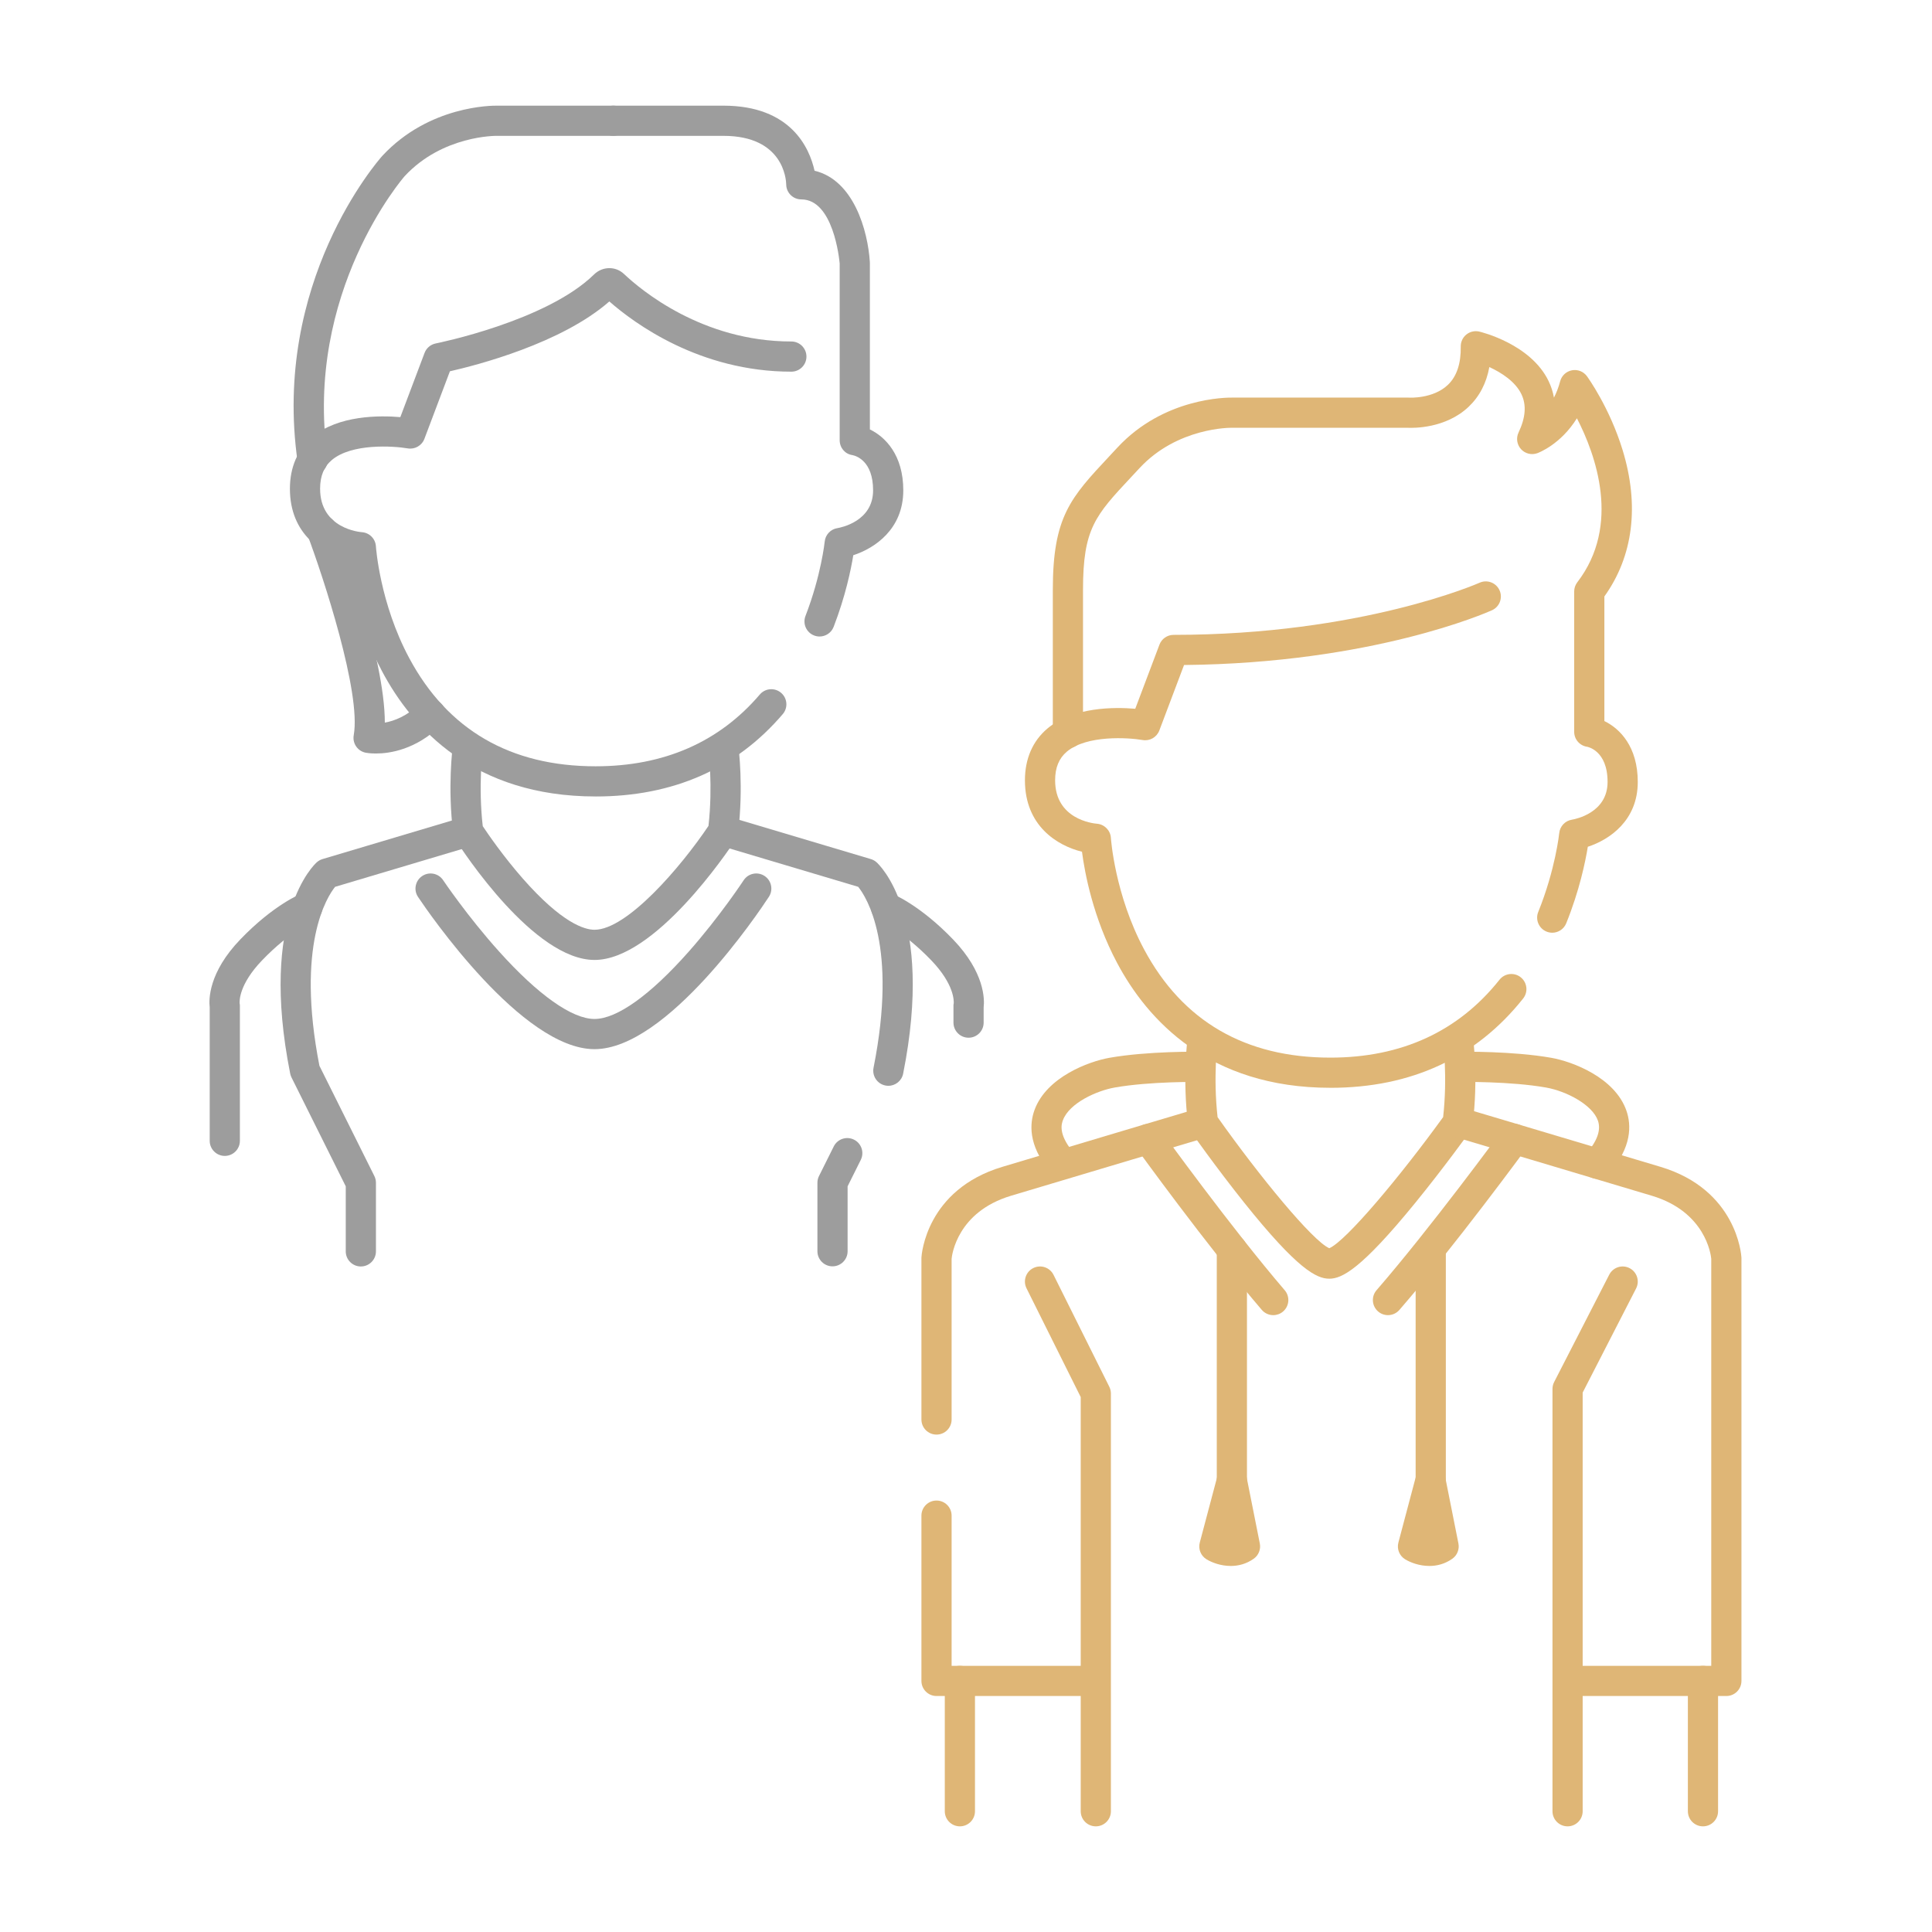 <?xml version="1.0" encoding="UTF-8"?>
<svg xmlns="http://www.w3.org/2000/svg" id="Ebene_1" data-name="Ebene 1" width="512" height="512" viewBox="0 0 512 512">
  <defs>
    <style>
      .cls-1 {
        fill: #9d9d9d;
      }

      .cls-1, .cls-2 {
        stroke-width: 0px;
      }

      .cls-2 {
        fill: #dfb676;
      }
    </style>
  </defs>
  <path class="cls-2" d="M248.187,380.182c-2.209,0-4-1.791-4-4v-42.753c0-.078.002-.156.007-.234.043-.729,1.28-17.918,21.425-23.966,17.499-5.255,51.604-15.4,51.946-15.502,2.116-.632,4.345.575,4.975,2.693.63,2.117-.576,4.345-2.693,4.975-.343.102-34.438,10.244-51.927,15.496-14.206,4.266-15.63,15.612-15.732,16.691v42.6c0,2.209-1.791,4-4,4Z"></path>
  <path class="cls-2" d="M289.333,449.461h-41.146c-2.209,0-4-1.791-4-4v-43.802c0-2.209,1.791-4,4-4s4,1.791,4,4v39.802h37.146c2.209,0,4,1.791,4,4s-1.791,4-4,4Z"></path>
  <path class="cls-2" d="M352.268,338.868c-3.34,0-8.384-2.443-22.552-20.166-7.451-9.32-14.101-18.767-14.167-18.861-.376-.534-.615-1.153-.696-1.802-1.534-12.218-.171-22.64-.112-23.077.295-2.189,2.313-3.717,4.497-3.433,2.189.295,3.725,2.307,3.433,4.495h0c-.013.094-1.206,9.309.004,20.038,11.094,15.685,25.214,32.845,29.598,34.726,4.414-1.864,18.817-19.041,30.175-34.753,1.192-10.679.006-19.83-.007-19.925-.291-2.188,1.246-4.2,3.435-4.493,2.188-.299,4.2,1.24,4.494,3.43.059.436,1.418,10.808-.103,22.982-.082.663-.33,1.295-.72,1.838-.068.094-6.863,9.54-14.458,18.86-14.424,17.7-19.492,20.141-22.82,20.141ZM352.583,330.9h0Z"></path>
  <path class="cls-2" d="M290.402,484c-2.209,0-4-1.791-4-4v-109.762l-14.365-28.826c-.985-1.978-.182-4.379,1.796-5.364,1.979-.984,4.378-.182,5.364,1.796l14.785,29.669c.276.555.42,1.165.42,1.784v110.703c0,2.209-1.791,4-4,4Z"></path>
  <path class="cls-2" d="M254.38,484c-2.209,0-4-1.791-4-4v-34.539c0-2.209,1.791-4,4-4s4,1.791,4,4v34.539c0,2.209-1.791,4-4,4Z"></path>
  <path class="cls-2" d="M457.5,449.461h-41.146c-2.209,0-4-1.791-4-4s1.791-4,4-4h37.146v-107.877c-.109-1.143-1.549-12.435-15.732-16.693-17.489-5.252-51.584-15.395-51.927-15.496-2.117-.63-3.323-2.856-2.693-4.975.629-2.117,2.854-3.325,4.975-2.693.342.102,34.447,10.247,51.946,15.502,20.145,6.048,21.382,23.236,21.425,23.966.005.078.007.156.007.234v112.032c0,2.209-1.791,4-4,4Z"></path>
  <path class="cls-2" d="M451.306,484c-2.209,0-4-1.791-4-4v-34.539c0-2.209,1.791-4,4-4s4,1.791,4,4v34.539c0,2.209-1.791,4-4,4Z"></path>
  <path class="cls-2" d="M352.555,288.276c-32.179,0-48.5-18.011-56.526-33.121-6.376-12.003-8.57-23.895-9.291-29.434-6.532-1.615-15.121-6.829-15.121-18.938,0-5.698,2.066-10.446,5.975-13.73,6.844-5.751,17.786-5.691,23.263-5.226l6.415-16.996c.588-1.557,2.078-2.587,3.742-2.587,49.736,0,80.785-13.68,81.093-13.818,2.014-.908,4.382-.007,5.287,2.007.906,2.013.012,4.379-2.001,5.287-1.291.583-31.662,14.027-81.608,14.511l-6.55,17.353c-.679,1.797-2.537,2.862-4.431,2.528-3.79-.652-14.797-1.371-20.072,3.075-2.095,1.765-3.112,4.25-3.112,7.598,0,10.294,9.956,11.416,11.092,11.51,1.982.165,3.567,1.763,3.687,3.75.009.144,1.015,15.025,8.819,29.584,10.189,19.01,26.79,28.649,49.341,28.649,18.861,0,33.944-6.947,44.83-20.649,1.375-1.729,3.892-2.019,5.62-.644,1.729,1.374,2.018,3.891.644,5.62-12.479,15.708-29.67,23.673-51.094,23.673Z"></path>
  <path class="cls-2" d="M411.357,247.179c-.499,0-1.006-.094-1.497-.292-2.049-.828-3.038-3.159-2.211-5.207,4.56-11.288,5.556-20.806,5.565-20.9.183-1.812,1.566-3.277,3.366-3.557.947-.159,9.444-1.816,9.444-9.996,0-8.414-5.388-9.32-5.442-9.329-1.958-.294-3.406-1.976-3.406-3.956v-37.198c0-.881.291-1.737.827-2.436,11.638-15.154,4.867-33.821-.104-43.461-4.299,6.941-10.178,9.14-10.498,9.256-1.522.55-3.228.125-4.317-1.074-1.089-1.199-1.348-2.936-.654-4.4,1.881-3.974,2.13-7.296.763-10.157-1.6-3.346-5.306-5.731-8.503-7.197-.78,4.284-2.623,7.817-5.509,10.548-6.104,5.776-14.704,5.61-16.096,5.542h-46.589c-.037,0-.074,0-.111-.001-.137-.009-14.324-.168-24.387,10.678-.754.812-1.479,1.588-2.174,2.332-9.586,10.255-12.815,13.71-12.815,29.93v37.985c0,2.209-1.791,4-4,4s-4-1.791-4-4v-37.985c0-19.377,4.691-24.396,14.971-35.393.688-.737,1.406-1.504,2.153-2.31,12.322-13.28,29.024-13.25,30.406-13.235h46.656c.097,0,.193.003.29.011.04-.001,6.316.347,10.233-3.399,2.332-2.229,3.474-5.642,3.396-10.144-.021-1.235.528-2.41,1.489-3.185.963-.774,2.228-1.062,3.43-.777.555.131,13.65,3.325,18.358,13.112.682,1.416,1.155,2.882,1.421,4.393.639-1.242,1.209-2.68,1.647-4.34.395-1.492,1.613-2.625,3.131-2.909,1.518-.284,3.062.33,3.972,1.579.243.335,6.007,8.335,9.432,19.514,4.514,14.732,2.844,28.13-4.818,38.844v33.023c4.115,2,8.849,6.778,8.849,16.139,0,10.242-7.516,15.308-13.239,17.175-.64,3.948-2.209,11.585-5.719,20.275-.629,1.558-2.128,2.503-3.71,2.503Z"></path>
  <path class="cls-2" d="M415.424,484c-2.209,0-4-1.791-4-4v-111.921c0-.635.151-1.261.441-1.826l14.601-28.451c1.008-1.967,3.422-2.741,5.385-1.732,1.966,1.009,2.741,3.419,1.732,5.385l-14.159,27.592v110.954c0,2.209-1.791,4-4,4Z"></path>
  <path class="cls-2" d="M367.826,348.527c-.93,0-1.863-.322-2.62-.979-1.668-1.448-1.847-3.975-.398-5.643,14.273-16.44,33.134-42.169,33.322-42.427,1.305-1.783,3.809-2.17,5.59-.865,1.783,1.305,2.17,3.808.865,5.59-.19.261-19.243,26.253-33.736,42.946-.791.911-1.903,1.378-3.022,1.378Z"></path>
  <path class="cls-2" d="M337.426,348.527c-1.127,0-2.246-.473-3.037-1.396-14.326-16.695-33.115-42.689-33.303-42.95-1.293-1.791-.889-4.291.902-5.584,1.791-1.292,4.29-.891,5.584.902.187.258,18.782,25.984,32.887,42.423,1.439,1.676,1.246,4.201-.431,5.64-.754.647-1.681.965-2.603.965Z"></path>
  <path class="cls-2" d="M326.46,396.323c-2.209,0-4-1.791-4-4v-61.19c0-2.209,1.791-4,4-4s4,1.791,4,4v61.19c0,2.209-1.791,4-4,4Z"></path>
  <path class="cls-2" d="M379.16,396.323c-2.209,0-4-1.791-4-4v-61.19c0-2.209,1.791-4,4-4s4,1.791,4,4v61.19c0,2.209-1.791,4-4,4Z"></path>
  <path class="cls-2" d="M326.165,414.994c-2.643,0-5.015-.906-6.422-1.762-1.515-.921-2.243-2.729-1.788-4.443l4.639-17.491c.477-1.799,2.122-3.009,3.992-2.973,1.859.059,3.434,1.392,3.797,3.217l3.481,17.491c.308,1.547-.321,3.131-1.607,4.043-1.99,1.412-4.116,1.918-6.092,1.918Z"></path>
  <path class="cls-2" d="M378.798,414.994c-2.644,0-5.015-.906-6.422-1.762-1.515-.922-2.242-2.729-1.788-4.443l4.639-17.491c.477-1.799,2.122-3.009,3.992-2.973,1.859.059,3.434,1.392,3.797,3.217l3.481,17.491c.308,1.548-.322,3.131-1.608,4.044-1.989,1.411-4.116,1.917-6.091,1.917Z"></path>
  <path class="cls-2" d="M281.134,311.665c-1.155,0-2.303-.498-3.094-1.462-5.591-6.81-5.187-12.512-3.863-16.097,3.202-8.676,14.343-12.8,19.785-13.769,10.22-1.817,23.667-1.619,24.232-1.61,2.209.036,3.97,1.855,3.934,4.064-.035,2.187-1.819,3.935-3.998,3.935-.022,0-.044,0-.066,0-.13,0-13.252-.193-22.699,1.489-4.66.829-11.985,4.064-13.683,8.661-.324.88-1.312,3.557,2.542,8.251,1.401,1.707,1.154,4.228-.554,5.63-.744.61-1.643.908-2.536.908Z"></path>
  <path class="cls-2" d="M423.342,312.408c-.94,0-1.884-.33-2.645-1.001-1.656-1.462-1.814-3.989-.353-5.646,2.94-3.333,3.99-6.289,3.118-8.787-1.453-4.162-8.251-7.787-13.718-8.76-9.447-1.682-22.571-1.489-22.699-1.489-2.205.082-4.029-1.725-4.064-3.934-.036-2.209,1.725-4.028,3.934-4.064.568-.009,14.015-.206,24.232,1.61,5.524.983,16.788,5.175,19.868,14.001,1.304,3.733,1.551,9.664-4.673,16.716-.79.896-1.893,1.354-3.001,1.354Z"></path>
  <path class="cls-1" d="M95.628,335.628c-2.209,0-4-1.791-4-4v-17.243l-14.378-28.853c-.158-.317-.273-.654-.343-1.003-8.348-41.889,6.434-55.476,7.066-56.034.435-.382.945-.666,1.5-.831,17.342-5.181,37.343-11.13,37.343-11.13l2.281,7.668s-19.203,5.712-36.289,10.815c-2.091,2.597-10.434,15.35-4.158,47.428l14.558,29.214c.276.555.42,1.165.42,1.784v18.185c0,2.209-1.791,4-4,4Z"></path>
  <path class="cls-1" d="M157.551,254.396c-16.01,0-34.763-28.629-36.849-31.894-.319-.5-.523-1.066-.598-1.655-1.534-12.229-.171-22.659-.112-23.097.295-2.189,2.315-3.724,4.497-3.432,2.188.294,3.725,2.305,3.433,4.494h0c-.013.095-1.211,9.357.012,20.129,1.363,2.049,5.444,8.002,10.592,13.865,10.383,11.826,16.377,13.591,19.025,13.591,8.61,0,22.839-16.561,30.206-27.531,1.199-10.698.009-19.873-.004-19.966-.291-2.189,1.246-4.201,3.435-4.494,2.186-.293,4.2,1.242,4.494,3.43.059.435,1.415,10.783-.095,22.942-.076.608-.29,1.191-.627,1.703-2.146,3.267-21.432,31.916-37.409,31.916Z"></path>
  <path class="cls-1" d="M59.575,306.328c-2.209,0-4-1.791-4-4v-35.363c-.246-2.072-.332-9.222,8.112-18.011,8.807-9.167,15.981-12.062,16.282-12.18,2.058-.811,4.378.198,5.188,2.254.811,2.055-.198,4.378-2.253,5.188-.037.015-5.967,2.492-13.448,10.28-6.131,6.381-6.002,10.808-5.948,11.439.08.303.066.406.066.749v35.644c0,2.209-1.791,4-4,4Z"></path>
  <path class="cls-1" d="M220.625,335.591c-2.209,0-4-1.791-4-4v-18.147c0-.619.144-1.23.42-1.784l3.909-7.844c.986-1.978,3.387-2.78,5.364-1.796,1.978.985,2.781,3.387,1.796,5.364l-3.489,7.001v17.206c0,2.209-1.791,4-4,4Z"></path>
  <path class="cls-1" d="M235.426,287.749c-.259,0-.521-.025-.785-.078-2.167-.432-3.573-2.538-3.142-4.705,6.446-32.348-1.894-45.246-4.068-47.952-17.083-5.103-36.275-10.812-36.276-10.812l2.281-7.668s20.001,5.949,37.343,11.13c.555.166,1.065.449,1.5.831.633.558,15.414,14.145,7.066,56.034-.379,1.903-2.05,3.22-3.919,3.22Z"></path>
  <path class="cls-1" d="M256.678,275.006c-2.209,0-4-1.791-4-4v-4.321c0-.343-.014-.446.066-.749.054-.63.184-5.058-5.947-11.439-7.482-7.788-13.412-10.265-13.472-10.29-2.036-.832-3.03-3.156-2.21-5.197.819-2.042,3.119-3.042,5.168-2.236.301.119,7.476,3.014,16.283,12.18,8.443,8.789,8.357,15.938,8.111,18.012v4.04c0,2.209-1.791,4-4,4Z"></path>
  <path class="cls-1" d="M217.19,168.681c-.479,0-.967-.087-1.441-.27-2.061-.796-3.085-3.113-2.288-5.173,4.159-10.761,5.086-19.63,5.095-19.719.182-1.813,1.566-3.278,3.367-3.558.947-.159,9.456-1.818,9.456-10.008,0-7.896-4.602-9.177-5.523-9.353-1.958-.294-3.333-1.964-3.333-3.944v-46.822c-.124-1.382-1.729-16.989-10.171-16.989-2.201,0-3.989-1.779-4-3.98-.027-1.288-.733-12.862-16.633-12.862h-29.166c-2.209,0-4-1.791-4-4s1.791-4,4-4h29.166c17.944,0,22.819,11.289,24.142,17.243,10.408,2.482,14.127,15.916,14.654,24.175.005.085.008.17.008.255v44.125c4.118,2.001,8.856,6.784,8.856,16.152,0,10.251-7.523,15.32-13.252,17.188-.608,3.75-2.054,10.831-5.205,18.982-.612,1.586-2.127,2.559-3.731,2.559Z"></path>
  <path class="cls-1" d="M157.838,211.072c-32.206,0-48.541-18.026-56.574-33.148-6.383-12.015-8.579-23.919-9.3-29.461-6.537-1.615-15.134-6.834-15.134-18.953,0-5.702,2.067-10.453,5.979-13.74,6.849-5.757,17.802-5.695,23.283-5.229l6.422-17.014c.488-1.295,1.613-2.245,2.972-2.512.291-.058,29.292-5.878,41.953-18.29,2.223-2.176,5.707-2.225,7.934-.114,4.426,4.195,20.703,17.885,44.343,17.885,2.209,0,4,1.791,4,4s-1.791,4-4,4c-24.268,0-41.61-12.793-48.236-18.613-12.689,11.13-35.117,16.896-42.251,18.51l-6.758,17.904c-.679,1.797-2.54,2.859-4.431,2.528-3.795-.653-14.813-1.373-20.094,3.078-2.097,1.767-3.116,4.255-3.116,7.607,0,10.612,10.63,11.491,11.082,11.523,2.002.143,3.589,1.747,3.709,3.751.009.144,1.016,15.039,8.827,29.612,10.2,19.028,26.817,28.677,49.39,28.677,18.099,0,32.74-6.401,43.519-19.025,1.435-1.68,3.959-1.879,5.64-.445,1.68,1.435,1.879,3.959.444,5.639-12.368,14.486-29.057,21.831-49.603,21.831Z"></path>
  <path class="cls-1" d="M82.836,125.889c-1.958,0-3.669-1.438-3.955-3.433-6.833-47.695,21.236-79.806,22.435-81.149,12.383-13.347,29.119-13.33,30.483-13.305h30.754c2.209,0,4,1.791,4,4s-1.791,4-4,4h-30.796c-.037,0-.074,0-.111-.001-.138-.003-14.34-.168-24.412,10.689-.212.24-26.723,30.731-20.433,74.632.312,2.187-1.206,4.213-3.393,4.527-.192.028-.384.041-.572.041Z"></path>
  <path class="cls-1" d="M99.628,199.688c-1.611,0-2.62-.194-2.748-.221-2.128-.434-3.521-2.486-3.138-4.624,2.02-11.286-8.11-42.009-12.185-52.895-.774-2.069.275-4.374,2.344-5.148,2.066-.772,4.374.274,5.148,2.344,1.434,3.83,12.925,35.068,12.935,52.358,2.438-.431,5.859-1.682,9.334-5.065,1.582-1.541,4.114-1.508,5.656.074,1.542,1.583,1.508,4.115-.074,5.656-6.662,6.489-13.562,7.521-17.272,7.521Z"></path>
  <path class="cls-1" d="M157.551,278.039c-19.206,0-44.001-36.206-46.766-40.334-1.229-1.835-.736-4.319,1.099-5.549,1.836-1.229,4.319-.736,5.549,1.097.063.095,6.441,9.577,14.822,18.897,10.371,11.536,19.354,17.888,25.296,17.888s14.801-6.344,24.985-17.862c8.237-9.316,14.472-18.794,14.533-18.889,1.212-1.848,3.691-2.364,5.538-1.155,1.848,1.21,2.365,3.689,1.155,5.537-2.705,4.132-26.98,40.369-46.212,40.369Z"></path>
</svg>
